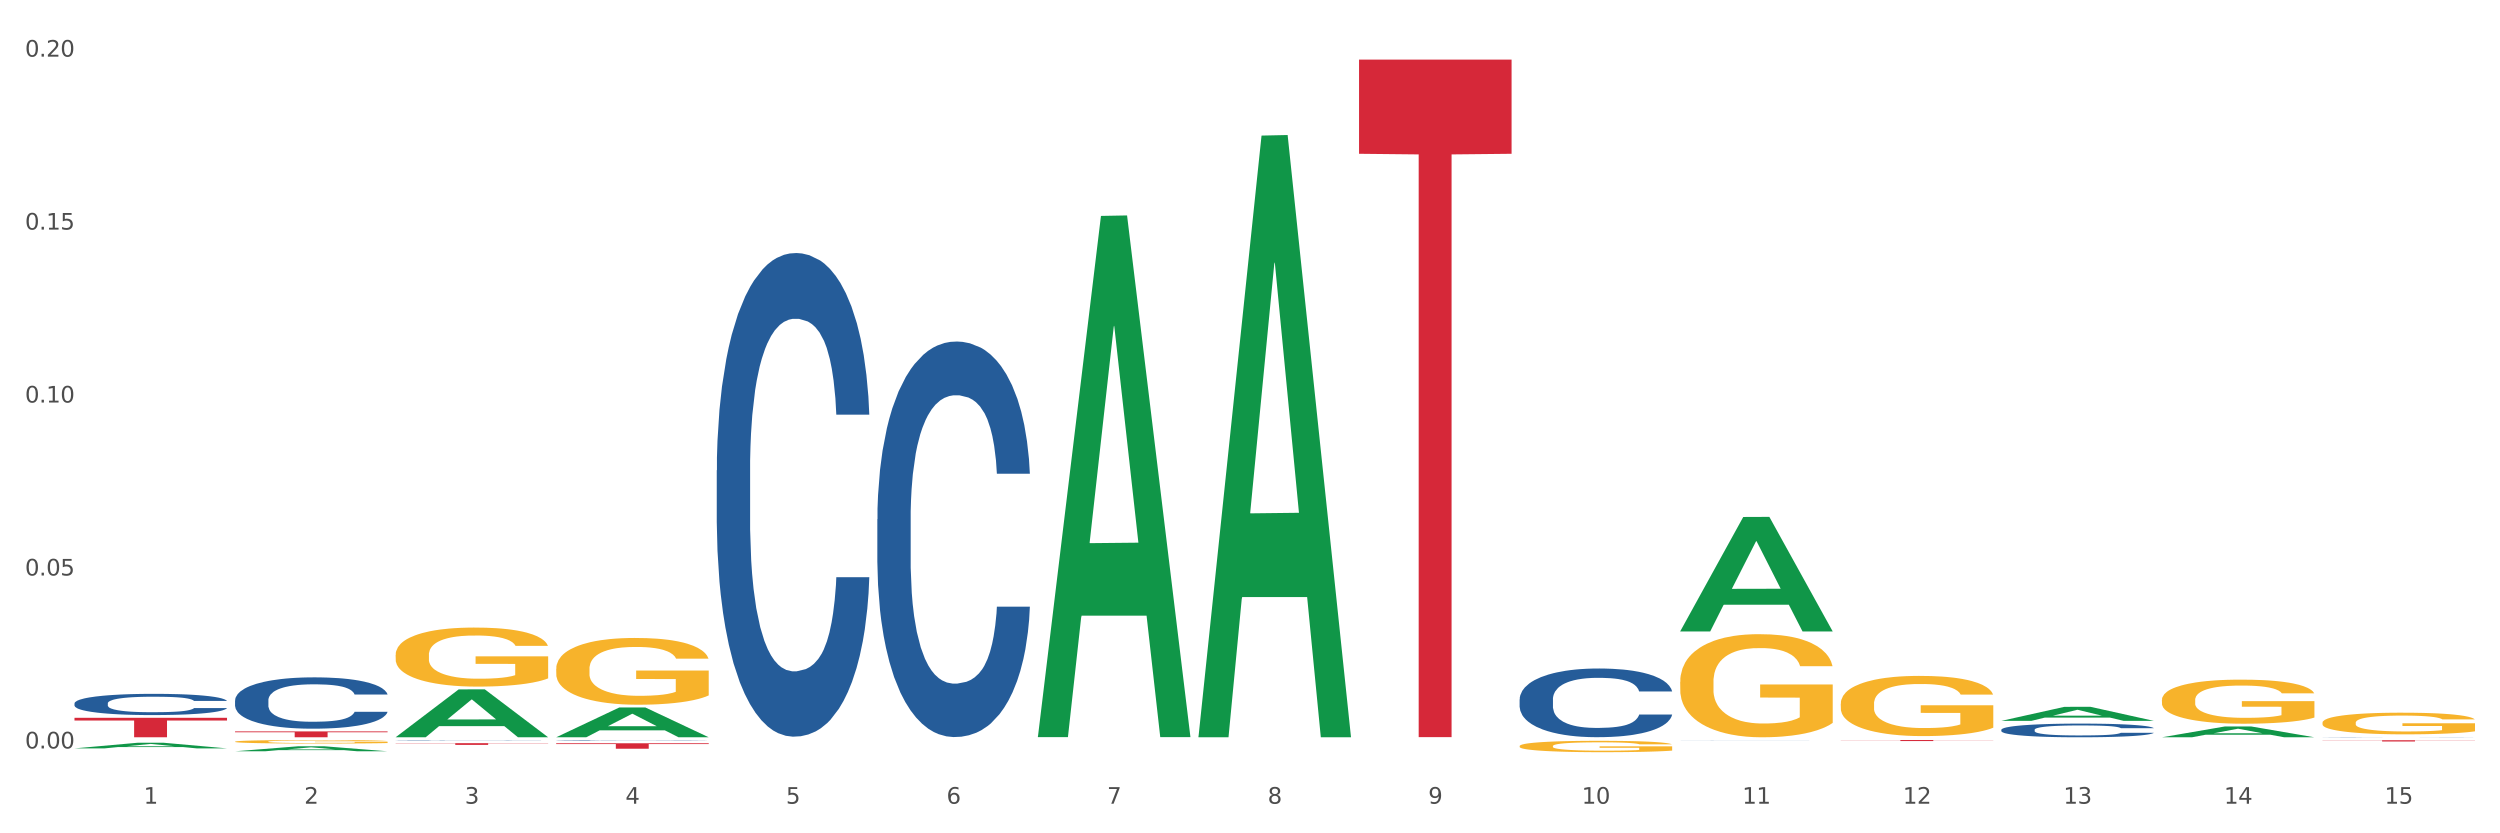 <?xml version="1.0" encoding="utf-8" standalone="no"?>
<!DOCTYPE svg PUBLIC "-//W3C//DTD SVG 1.1//EN"
  "http://www.w3.org/Graphics/SVG/1.1/DTD/svg11.dtd">
<svg xmlns:xlink="http://www.w3.org/1999/xlink" width="1080pt" height="360pt" viewBox="0 0 1080 360" xmlns="http://www.w3.org/2000/svg" version="1.1">
 <rect x="0" y="0" width="1080" height="360" fill="#333333" stroke="none"/>
 <defs>
  <style type="text/css">*{stroke-linejoin: round; stroke-linecap: butt}</style>
 </defs>
 <g id="figure_1">
  <g id="patch_1">
   <path d="M 0 360 
L 1080 360 
L 1080 0 
L 0 0 
z
" style="fill: #ffffff; stroke: #ffffff; stroke-linejoin: miter"/>
  </g>
  <g id="axes_1">
   <g id="matplotlib.axis_1">
    <g id="xtick_1">
     <g id="text_1">
      <!-- 1 -->
      <g style="fill: #4d4d4d" transform="translate(62.07 347.204) scale(0.096 -0.096)">
       <defs>
        <path id="DejaVuSans-31" d="M 794 531 
L 1825 531 
L 1825 4091 
L 703 3866 
L 703 4441 
L 1819 4666 
L 2450 4666 
L 2450 531 
L 3481 531 
L 3481 0 
L 794 0 
L 794 531 
z
" transform="scale(0.016)"/>
       </defs>
       <use xlink:href="#DejaVuSans-31"/>
      </g>
     </g>
    </g>
    <g id="xtick_2">
     <g id="text_2">
      <!-- 2 -->
      <g style="fill: #4d4d4d" transform="translate(131.436 347.204) scale(0.096 -0.096)">
       <defs>
        <path id="DejaVuSans-32" d="M 1228 531 
L 3431 531 
L 3431 0 
L 469 0 
L 469 531 
Q 828 903 1448 1529 
Q 2069 2156 2228 2338 
Q 2531 2678 2651 2914 
Q 2772 3150 2772 3378 
Q 2772 3750 2511 3984 
Q 2250 4219 1831 4219 
Q 1534 4219 1204 4116 
Q 875 4013 500 3803 
L 500 4441 
Q 881 4594 1212 4672 
Q 1544 4750 1819 4750 
Q 2544 4750 2975 4387 
Q 3406 4025 3406 3419 
Q 3406 3131 3298 2873 
Q 3191 2616 2906 2266 
Q 2828 2175 2409 1742 
Q 1991 1309 1228 531 
z
" transform="scale(0.016)"/>
       </defs>
       <use xlink:href="#DejaVuSans-32"/>
      </g>
     </g>
    </g>
    <g id="xtick_3">
     <g id="text_3">
      <!-- 3 -->
      <g style="fill: #4d4d4d" transform="translate(200.802 347.204) scale(0.096 -0.096)">
       <defs>
        <path id="DejaVuSans-33" d="M 2597 2516 
Q 3050 2419 3304 2112 
Q 3559 1806 3559 1356 
Q 3559 666 3084 287 
Q 2609 -91 1734 -91 
Q 1441 -91 1130 -33 
Q 819 25 488 141 
L 488 750 
Q 750 597 1062 519 
Q 1375 441 1716 441 
Q 2309 441 2620 675 
Q 2931 909 2931 1356 
Q 2931 1769 2642 2001 
Q 2353 2234 1838 2234 
L 1294 2234 
L 1294 2753 
L 1863 2753 
Q 2328 2753 2575 2939 
Q 2822 3125 2822 3475 
Q 2822 3834 2567 4026 
Q 2313 4219 1838 4219 
Q 1578 4219 1281 4162 
Q 984 4106 628 3988 
L 628 4550 
Q 988 4650 1302 4700 
Q 1616 4750 1894 4750 
Q 2613 4750 3031 4423 
Q 3450 4097 3450 3541 
Q 3450 3153 3228 2886 
Q 3006 2619 2597 2516 
z
" transform="scale(0.016)"/>
       </defs>
       <use xlink:href="#DejaVuSans-33"/>
      </g>
     </g>
    </g>
    <g id="xtick_4">
     <g id="text_4">
      <!-- 4 -->
      <g style="fill: #4d4d4d" transform="translate(270.169 347.204) scale(0.096 -0.096)">
       <defs>
        <path id="DejaVuSans-34" d="M 2419 4116 
L 825 1625 
L 2419 1625 
L 2419 4116 
z
M 2253 4666 
L 3047 4666 
L 3047 1625 
L 3713 1625 
L 3713 1100 
L 3047 1100 
L 3047 0 
L 2419 0 
L 2419 1100 
L 313 1100 
L 313 1709 
L 2253 4666 
z
" transform="scale(0.016)"/>
       </defs>
       <use xlink:href="#DejaVuSans-34"/>
      </g>
     </g>
    </g>
    <g id="xtick_5">
     <g id="text_5">
      <!-- 5 -->
      <g style="fill: #4d4d4d" transform="translate(339.535 347.204) scale(0.096 -0.096)">
       <defs>
        <path id="DejaVuSans-35" d="M 691 4666 
L 3169 4666 
L 3169 4134 
L 1269 4134 
L 1269 2991 
Q 1406 3038 1543 3061 
Q 1681 3084 1819 3084 
Q 2600 3084 3056 2656 
Q 3513 2228 3513 1497 
Q 3513 744 3044 326 
Q 2575 -91 1722 -91 
Q 1428 -91 1123 -41 
Q 819 9 494 109 
L 494 744 
Q 775 591 1075 516 
Q 1375 441 1709 441 
Q 2250 441 2565 725 
Q 2881 1009 2881 1497 
Q 2881 1984 2565 2268 
Q 2250 2553 1709 2553 
Q 1456 2553 1204 2497 
Q 953 2441 691 2322 
L 691 4666 
z
" transform="scale(0.016)"/>
       </defs>
       <use xlink:href="#DejaVuSans-35"/>
      </g>
     </g>
    </g>
    <g id="xtick_6">
     <g id="text_6">
      <!-- 6 -->
      <g style="fill: #4d4d4d" transform="translate(408.901 347.204) scale(0.096 -0.096)">
       <defs>
        <path id="DejaVuSans-36" d="M 2113 2584 
Q 1688 2584 1439 2293 
Q 1191 2003 1191 1497 
Q 1191 994 1439 701 
Q 1688 409 2113 409 
Q 2538 409 2786 701 
Q 3034 994 3034 1497 
Q 3034 2003 2786 2293 
Q 2538 2584 2113 2584 
z
M 3366 4563 
L 3366 3988 
Q 3128 4100 2886 4159 
Q 2644 4219 2406 4219 
Q 1781 4219 1451 3797 
Q 1122 3375 1075 2522 
Q 1259 2794 1537 2939 
Q 1816 3084 2150 3084 
Q 2853 3084 3261 2657 
Q 3669 2231 3669 1497 
Q 3669 778 3244 343 
Q 2819 -91 2113 -91 
Q 1303 -91 875 529 
Q 447 1150 447 2328 
Q 447 3434 972 4092 
Q 1497 4750 2381 4750 
Q 2619 4750 2861 4703 
Q 3103 4656 3366 4563 
z
" transform="scale(0.016)"/>
       </defs>
       <use xlink:href="#DejaVuSans-36"/>
      </g>
     </g>
    </g>
    <g id="xtick_7">
     <g id="text_7">
      <!-- 7 -->
      <g style="fill: #4d4d4d" transform="translate(478.267 347.204) scale(0.096 -0.096)">
       <defs>
        <path id="DejaVuSans-37" d="M 525 4666 
L 3525 4666 
L 3525 4397 
L 1831 0 
L 1172 0 
L 2766 4134 
L 525 4134 
L 525 4666 
z
" transform="scale(0.016)"/>
       </defs>
       <use xlink:href="#DejaVuSans-37"/>
      </g>
     </g>
    </g>
    <g id="xtick_8">
     <g id="text_8">
      <!-- 8 -->
      <g style="fill: #4d4d4d" transform="translate(547.634 347.204) scale(0.096 -0.096)">
       <defs>
        <path id="DejaVuSans-38" d="M 2034 2216 
Q 1584 2216 1326 1975 
Q 1069 1734 1069 1313 
Q 1069 891 1326 650 
Q 1584 409 2034 409 
Q 2484 409 2743 651 
Q 3003 894 3003 1313 
Q 3003 1734 2745 1975 
Q 2488 2216 2034 2216 
z
M 1403 2484 
Q 997 2584 770 2862 
Q 544 3141 544 3541 
Q 544 4100 942 4425 
Q 1341 4750 2034 4750 
Q 2731 4750 3128 4425 
Q 3525 4100 3525 3541 
Q 3525 3141 3298 2862 
Q 3072 2584 2669 2484 
Q 3125 2378 3379 2068 
Q 3634 1759 3634 1313 
Q 3634 634 3220 271 
Q 2806 -91 2034 -91 
Q 1263 -91 848 271 
Q 434 634 434 1313 
Q 434 1759 690 2068 
Q 947 2378 1403 2484 
z
M 1172 3481 
Q 1172 3119 1398 2916 
Q 1625 2713 2034 2713 
Q 2441 2713 2670 2916 
Q 2900 3119 2900 3481 
Q 2900 3844 2670 4047 
Q 2441 4250 2034 4250 
Q 1625 4250 1398 4047 
Q 1172 3844 1172 3481 
z
" transform="scale(0.016)"/>
       </defs>
       <use xlink:href="#DejaVuSans-38"/>
      </g>
     </g>
    </g>
    <g id="xtick_9">
     <g id="text_9">
      <!-- 9 -->
      <g style="fill: #4d4d4d" transform="translate(617 347.204) scale(0.096 -0.096)">
       <defs>
        <path id="DejaVuSans-39" d="M 703 97 
L 703 672 
Q 941 559 1184 500 
Q 1428 441 1663 441 
Q 2288 441 2617 861 
Q 2947 1281 2994 2138 
Q 2813 1869 2534 1725 
Q 2256 1581 1919 1581 
Q 1219 1581 811 2004 
Q 403 2428 403 3163 
Q 403 3881 828 4315 
Q 1253 4750 1959 4750 
Q 2769 4750 3195 4129 
Q 3622 3509 3622 2328 
Q 3622 1225 3098 567 
Q 2575 -91 1691 -91 
Q 1453 -91 1209 -44 
Q 966 3 703 97 
z
M 1959 2075 
Q 2384 2075 2632 2365 
Q 2881 2656 2881 3163 
Q 2881 3666 2632 3958 
Q 2384 4250 1959 4250 
Q 1534 4250 1286 3958 
Q 1038 3666 1038 3163 
Q 1038 2656 1286 2365 
Q 1534 2075 1959 2075 
z
" transform="scale(0.016)"/>
       </defs>
       <use xlink:href="#DejaVuSans-39"/>
      </g>
     </g>
    </g>
    <g id="xtick_10">
     <g id="text_10">
      <!-- 10 -->
      <g style="fill: #4d4d4d" transform="translate(683.312 347.204) scale(0.096 -0.096)">
       <defs>
        <path id="DejaVuSans-30" d="M 2034 4250 
Q 1547 4250 1301 3770 
Q 1056 3291 1056 2328 
Q 1056 1369 1301 889 
Q 1547 409 2034 409 
Q 2525 409 2770 889 
Q 3016 1369 3016 2328 
Q 3016 3291 2770 3770 
Q 2525 4250 2034 4250 
z
M 2034 4750 
Q 2819 4750 3233 4129 
Q 3647 3509 3647 2328 
Q 3647 1150 3233 529 
Q 2819 -91 2034 -91 
Q 1250 -91 836 529 
Q 422 1150 422 2328 
Q 422 3509 836 4129 
Q 1250 4750 2034 4750 
z
" transform="scale(0.016)"/>
       </defs>
       <use xlink:href="#DejaVuSans-31"/>
       <use xlink:href="#DejaVuSans-30" transform="translate(63.623 0)"/>
      </g>
     </g>
    </g>
    <g id="xtick_11">
     <g id="text_11">
      <!-- 11 -->
      <g style="fill: #4d4d4d" transform="translate(752.678 347.204) scale(0.096 -0.096)">
       <use xlink:href="#DejaVuSans-31"/>
       <use xlink:href="#DejaVuSans-31" transform="translate(63.623 0)"/>
      </g>
     </g>
    </g>
    <g id="xtick_12">
     <g id="text_12">
      <!-- 12 -->
      <g style="fill: #4d4d4d" transform="translate(822.044 347.204) scale(0.096 -0.096)">
       <use xlink:href="#DejaVuSans-31"/>
       <use xlink:href="#DejaVuSans-32" transform="translate(63.623 0)"/>
      </g>
     </g>
    </g>
    <g id="xtick_13">
     <g id="text_13">
      <!-- 13 -->
      <g style="fill: #4d4d4d" transform="translate(891.411 347.204) scale(0.096 -0.096)">
       <use xlink:href="#DejaVuSans-31"/>
       <use xlink:href="#DejaVuSans-33" transform="translate(63.623 0)"/>
      </g>
     </g>
    </g>
    <g id="xtick_14">
     <g id="text_14">
      <!-- 14 -->
      <g style="fill: #4d4d4d" transform="translate(960.777 347.204) scale(0.096 -0.096)">
       <use xlink:href="#DejaVuSans-31"/>
       <use xlink:href="#DejaVuSans-34" transform="translate(63.623 0)"/>
      </g>
     </g>
    </g>
    <g id="xtick_15">
     <g id="text_15">
      <!-- 15 -->
      <g style="fill: #4d4d4d" transform="translate(1030.143 347.204) scale(0.096 -0.096)">
       <use xlink:href="#DejaVuSans-31"/>
       <use xlink:href="#DejaVuSans-35" transform="translate(63.623 0)"/>
      </g>
     </g>
    </g>
    <g id="xtick_16"/>
    <g id="xtick_17"/>
    <g id="xtick_18"/>
    <g id="xtick_19"/>
    <g id="xtick_20"/>
    <g id="xtick_21"/>
    <g id="xtick_22"/>
    <g id="xtick_23"/>
    <g id="xtick_24"/>
    <g id="xtick_25"/>
    <g id="xtick_26"/>
    <g id="xtick_27"/>
    <g id="xtick_28"/>
    <g id="xtick_29"/>
   </g>
   <g id="matplotlib.axis_2">
    <g id="ytick_1">
     <g id="text_16">
      <!-- 0.00 -->
      <g style="fill: #4d4d4d" transform="translate(10.8 323.334) scale(0.096 -0.096)">
       <defs>
        <path id="DejaVuSans-2e" d="M 684 794 
L 1344 794 
L 1344 0 
L 684 0 
L 684 794 
z
" transform="scale(0.016)"/>
       </defs>
       <use xlink:href="#DejaVuSans-30"/>
       <use xlink:href="#DejaVuSans-2e" transform="translate(63.623 0)"/>
       <use xlink:href="#DejaVuSans-30" transform="translate(95.41 0)"/>
       <use xlink:href="#DejaVuSans-30" transform="translate(159.033 0)"/>
      </g>
     </g>
    </g>
    <g id="ytick_2">
     <g id="text_17">
      <!-- 0.05 -->
      <g style="fill: #4d4d4d" transform="translate(10.8 248.618) scale(0.096 -0.096)">
       <use xlink:href="#DejaVuSans-30"/>
       <use xlink:href="#DejaVuSans-2e" transform="translate(63.623 0)"/>
       <use xlink:href="#DejaVuSans-30" transform="translate(95.41 0)"/>
       <use xlink:href="#DejaVuSans-35" transform="translate(159.033 0)"/>
      </g>
     </g>
    </g>
    <g id="ytick_3">
     <g id="text_18">
      <!-- 0.10 -->
      <g style="fill: #4d4d4d" transform="translate(10.8 173.902) scale(0.096 -0.096)">
       <use xlink:href="#DejaVuSans-30"/>
       <use xlink:href="#DejaVuSans-2e" transform="translate(63.623 0)"/>
       <use xlink:href="#DejaVuSans-31" transform="translate(95.41 0)"/>
       <use xlink:href="#DejaVuSans-30" transform="translate(159.033 0)"/>
      </g>
     </g>
    </g>
    <g id="ytick_4">
     <g id="text_19">
      <!-- 0.15 -->
      <g style="fill: #4d4d4d" transform="translate(10.8 99.186) scale(0.096 -0.096)">
       <use xlink:href="#DejaVuSans-30"/>
       <use xlink:href="#DejaVuSans-2e" transform="translate(63.623 0)"/>
       <use xlink:href="#DejaVuSans-31" transform="translate(95.41 0)"/>
       <use xlink:href="#DejaVuSans-35" transform="translate(159.033 0)"/>
      </g>
     </g>
    </g>
    <g id="ytick_5">
     <g id="text_20">
      <!-- 0.20 -->
      <g style="fill: #4d4d4d" transform="translate(10.8 24.47) scale(0.096 -0.096)">
       <use xlink:href="#DejaVuSans-30"/>
       <use xlink:href="#DejaVuSans-2e" transform="translate(63.623 0)"/>
       <use xlink:href="#DejaVuSans-32" transform="translate(95.41 0)"/>
       <use xlink:href="#DejaVuSans-30" transform="translate(159.033 0)"/>
      </g>
     </g>
    </g>
    <g id="ytick_6"/>
    <g id="ytick_7"/>
    <g id="ytick_8"/>
    <g id="ytick_9"/>
   </g>
   <g id="PolyCollection_1">
    <path d="M 32.175 323.299 
L 32.243 323.297 
L 59.417 320.871 
L 70.695 320.868 
L 98.073 323.304 
L 85.029 323.304 
L 79.119 322.737 
L 51.061 322.737 
L 50.857 322.746 
L 45.151 323.304 
L 32.175 323.304 
L 32.175 323.299 
L 54.594 322.398 
L 75.586 322.396 
L 65.192 321.388 
L 65.056 321.383 
L 64.92 321.39 
L 54.526 322.396 
L 54.594 322.398 
L 32.175 323.299 
z
" clip-path="url(#paac8299f50)" style="fill: #109648"/>
    <path d="M 101.541 324.552 
L 101.609 324.55 
L 128.784 322.388 
L 140.061 322.386 
L 167.439 324.556 
L 154.395 324.556 
L 148.485 324.051 
L 120.427 324.051 
L 120.224 324.059 
L 114.517 324.556 
L 101.541 324.556 
L 101.541 324.552 
L 123.96 323.749 
L 144.952 323.747 
L 134.558 322.849 
L 134.422 322.845 
L 134.286 322.851 
L 123.892 323.747 
L 123.96 323.749 
L 101.541 324.552 
z
" clip-path="url(#paac8299f50)" style="fill: #109648"/>
    <path d="M 1003.302 312.205 
L 1003.38 312.196 
L 1003.38 311.888 
L 1003.535 311.624 
L 1004.314 310.983 
L 1005.481 310.453 
L 1006.336 310.171 
L 1007.192 309.94 
L 1008.204 309.71 
L 1009.448 309.47 
L 1011.705 309.12 
L 1013.105 308.941 
L 1014.817 308.753 
L 1017.929 308.479 
L 1020.185 308.325 
L 1022.519 308.197 
L 1026.331 308.044 
L 1028.821 307.975 
L 1031.466 307.924 
L 1034.656 307.89 
L 1037.068 307.881 
L 1042.358 307.907 
L 1046.871 307.984 
L 1049.049 308.044 
L 1051.85 308.146 
L 1053.328 308.214 
L 1055.74 308.351 
L 1058.23 308.531 
L 1059.942 308.684 
L 1062.509 308.975 
L 1064.454 309.265 
L 1066.244 309.624 
L 1067.177 309.872 
L 1067.877 310.103 
L 1068.5 310.368 
L 1069.122 310.786 
L 1055.118 310.786 
L 1054.573 310.487 
L 1053.717 310.205 
L 1052.473 309.932 
L 1051.383 309.761 
L 1049.516 309.547 
L 1047.805 309.411 
L 1046.015 309.308 
L 1043.837 309.223 
L 1042.125 309.18 
L 1039.713 309.146 
L 1034.967 309.154 
L 1031.777 309.223 
L 1029.599 309.308 
L 1028.199 309.385 
L 1026.954 309.47 
L 1025.553 309.59 
L 1023.919 309.769 
L 1022.752 309.932 
L 1021.585 310.137 
L 1020.652 310.342 
L 1019.796 310.581 
L 1019.096 310.837 
L 1018.551 311.102 
L 1018.084 311.427 
L 1017.695 311.965 
L 1017.695 313.136 
L 1017.851 313.401 
L 1018.24 313.751 
L 1018.707 314.016 
L 1019.485 314.332 
L 1020.185 314.546 
L 1021.508 314.853 
L 1022.986 315.11 
L 1024.153 315.272 
L 1025.32 315.409 
L 1027.343 315.597 
L 1029.599 315.75 
L 1031.544 315.844 
L 1034.189 315.93 
L 1035.979 315.964 
L 1037.535 315.981 
L 1041.347 315.981 
L 1044.07 315.955 
L 1047.104 315.896 
L 1049.438 315.819 
L 1051.383 315.725 
L 1053.562 315.571 
L 1054.962 315.426 
L 1054.962 313.64 
L 1037.846 313.631 
L 1037.846 312.444 
L 1069.2 312.444 
L 1069.2 315.93 
L 1067.877 316.109 
L 1066.399 316.272 
L 1064.843 316.417 
L 1062.509 316.596 
L 1059.708 316.767 
L 1057.219 316.887 
L 1054.573 316.989 
L 1051.461 317.083 
L 1047.416 317.169 
L 1044.926 317.203 
L 1041.814 317.228 
L 1038.157 317.237 
L 1034.967 317.22 
L 1031.855 317.177 
L 1028.588 317.1 
L 1025.398 316.989 
L 1022.986 316.878 
L 1020.574 316.741 
L 1018.007 316.562 
L 1015.984 316.391 
L 1014.428 316.237 
L 1012.716 316.041 
L 1010.849 315.785 
L 1009.448 315.554 
L 1008.204 315.315 
L 1006.881 315.007 
L 1005.947 314.742 
L 1005.014 314.409 
L 1004.469 314.161 
L 1003.847 313.777 
L 1003.38 313.238 
L 1003.302 312.205 
z
" clip-path="url(#paac8299f50)" style="fill: #f7b32b"/>
    <path d="M 795.203 304.005 
L 795.281 303.981 
L 795.281 303.126 
L 795.437 302.389 
L 796.215 300.608 
L 797.382 299.135 
L 798.238 298.352 
L 799.094 297.71 
L 800.105 297.069 
L 801.35 296.404 
L 803.606 295.43 
L 805.006 294.931 
L 806.718 294.409 
L 809.83 293.649 
L 812.086 293.221 
L 814.42 292.865 
L 818.233 292.437 
L 820.722 292.247 
L 823.368 292.105 
L 826.557 292.01 
L 828.969 291.986 
L 834.26 292.057 
L 838.772 292.271 
L 840.951 292.437 
L 843.752 292.722 
L 845.23 292.912 
L 847.642 293.292 
L 850.131 293.791 
L 851.843 294.219 
L 854.41 295.026 
L 856.355 295.834 
L 858.145 296.831 
L 859.078 297.52 
L 859.779 298.162 
L 860.401 298.898 
L 861.024 300.062 
L 847.019 300.062 
L 846.475 299.23 
L 845.619 298.447 
L 844.374 297.687 
L 843.285 297.211 
L 841.418 296.618 
L 839.706 296.238 
L 837.916 295.953 
L 835.738 295.715 
L 834.026 295.596 
L 831.615 295.501 
L 826.869 295.525 
L 823.679 295.715 
L 821.5 295.953 
L 820.1 296.166 
L 818.855 296.404 
L 817.455 296.736 
L 815.821 297.235 
L 814.654 297.687 
L 813.487 298.257 
L 812.553 298.827 
L 811.697 299.492 
L 810.997 300.204 
L 810.453 300.941 
L 809.986 301.843 
L 809.597 303.339 
L 809.597 306.593 
L 809.752 307.33 
L 810.141 308.304 
L 810.608 309.04 
L 811.386 309.919 
L 812.086 310.513 
L 813.409 311.368 
L 814.887 312.08 
L 816.054 312.531 
L 817.221 312.912 
L 819.244 313.434 
L 821.5 313.862 
L 823.445 314.123 
L 826.091 314.36 
L 827.88 314.455 
L 829.436 314.503 
L 833.248 314.503 
L 835.971 314.432 
L 839.006 314.265 
L 841.34 314.052 
L 843.285 313.79 
L 845.463 313.363 
L 846.864 312.959 
L 846.864 307.995 
L 829.747 307.971 
L 829.747 304.67 
L 861.101 304.67 
L 861.101 314.36 
L 859.779 314.859 
L 858.3 315.31 
L 856.744 315.714 
L 854.41 316.213 
L 851.61 316.688 
L 849.12 317.021 
L 846.475 317.306 
L 843.363 317.567 
L 839.317 317.804 
L 836.827 317.899 
L 833.715 317.971 
L 830.059 317.994 
L 826.869 317.947 
L 823.757 317.828 
L 820.489 317.614 
L 817.299 317.306 
L 814.887 316.997 
L 812.475 316.617 
L 809.908 316.118 
L 807.885 315.643 
L 806.329 315.215 
L 804.617 314.669 
L 802.75 313.957 
L 801.35 313.315 
L 800.105 312.65 
L 798.782 311.795 
L 797.849 311.059 
L 796.915 310.133 
L 796.37 309.444 
L 795.748 308.375 
L 795.281 306.879 
L 795.203 304.005 
z
" clip-path="url(#paac8299f50)" style="fill: #f7b32b"/>
    <path d="M 933.936 302.402 
L 934.014 302.385 
L 934.014 301.759 
L 934.169 301.219 
L 934.947 299.915 
L 936.114 298.836 
L 936.97 298.262 
L 937.826 297.793 
L 938.837 297.323 
L 940.082 296.836 
L 942.338 296.123 
L 943.739 295.758 
L 945.45 295.375 
L 948.563 294.818 
L 950.819 294.505 
L 953.153 294.244 
L 956.965 293.931 
L 959.455 293.792 
L 962.1 293.688 
L 965.29 293.618 
L 967.702 293.601 
L 972.992 293.653 
L 977.505 293.81 
L 979.683 293.931 
L 982.484 294.14 
L 983.962 294.279 
L 986.374 294.557 
L 988.864 294.923 
L 990.575 295.236 
L 993.143 295.827 
L 995.088 296.419 
L 996.877 297.149 
L 997.811 297.654 
L 998.511 298.123 
L 999.134 298.662 
L 999.756 299.515 
L 985.752 299.515 
L 985.207 298.906 
L 984.351 298.332 
L 983.106 297.775 
L 982.017 297.427 
L 980.15 296.993 
L 978.438 296.714 
L 976.649 296.506 
L 974.47 296.332 
L 972.759 296.245 
L 970.347 296.175 
L 965.601 296.193 
L 962.411 296.332 
L 960.233 296.506 
L 958.832 296.662 
L 957.588 296.836 
L 956.187 297.08 
L 954.553 297.445 
L 953.386 297.775 
L 952.219 298.193 
L 951.286 298.61 
L 950.43 299.097 
L 949.73 299.619 
L 949.185 300.158 
L 948.718 300.819 
L 948.329 301.915 
L 948.329 304.298 
L 948.485 304.837 
L 948.874 305.551 
L 949.341 306.09 
L 950.119 306.733 
L 950.819 307.168 
L 952.141 307.794 
L 953.62 308.316 
L 954.787 308.647 
L 955.954 308.925 
L 957.977 309.308 
L 960.233 309.621 
L 962.178 309.812 
L 964.823 309.986 
L 966.613 310.056 
L 968.169 310.09 
L 971.981 310.09 
L 974.704 310.038 
L 977.738 309.916 
L 980.072 309.76 
L 982.017 309.569 
L 984.196 309.255 
L 985.596 308.96 
L 985.596 305.324 
L 968.48 305.307 
L 968.48 302.889 
L 999.834 302.889 
L 999.834 309.986 
L 998.511 310.351 
L 997.033 310.682 
L 995.477 310.978 
L 993.143 311.343 
L 990.342 311.691 
L 987.852 311.934 
L 985.207 312.143 
L 982.095 312.334 
L 978.049 312.508 
L 975.56 312.578 
L 972.448 312.63 
L 968.791 312.647 
L 965.601 312.613 
L 962.489 312.526 
L 959.221 312.369 
L 956.032 312.143 
L 953.62 311.917 
L 951.208 311.638 
L 948.64 311.273 
L 946.618 310.925 
L 945.061 310.612 
L 943.35 310.212 
L 941.483 309.69 
L 940.082 309.221 
L 938.837 308.734 
L 937.515 308.107 
L 936.581 307.568 
L 935.648 306.89 
L 935.103 306.385 
L 934.48 305.603 
L 934.014 304.507 
L 933.936 302.402 
z
" clip-path="url(#paac8299f50)" style="fill: #f7b32b"/>
    <path d="M 170.907 282.895 
L 170.985 282.872 
L 170.985 282.033 
L 171.141 281.311 
L 171.919 279.564 
L 173.086 278.119 
L 173.942 277.35 
L 174.798 276.721 
L 175.809 276.092 
L 177.054 275.44 
L 179.31 274.485 
L 180.71 273.995 
L 182.422 273.483 
L 185.534 272.737 
L 187.79 272.318 
L 190.124 271.968 
L 193.937 271.549 
L 196.426 271.363 
L 199.072 271.223 
L 202.261 271.13 
L 204.673 271.106 
L 209.964 271.176 
L 214.476 271.386 
L 216.655 271.549 
L 219.456 271.829 
L 220.934 272.015 
L 223.346 272.388 
L 225.835 272.877 
L 227.547 273.296 
L 230.114 274.089 
L 232.059 274.881 
L 233.849 275.859 
L 234.783 276.535 
L 235.483 277.164 
L 236.105 277.886 
L 236.728 279.028 
L 222.723 279.028 
L 222.179 278.212 
L 221.323 277.443 
L 220.078 276.698 
L 218.989 276.232 
L 217.122 275.649 
L 215.41 275.277 
L 213.62 274.997 
L 211.442 274.764 
L 209.73 274.648 
L 207.319 274.554 
L 202.573 274.578 
L 199.383 274.764 
L 197.204 274.997 
L 195.804 275.207 
L 194.559 275.44 
L 193.159 275.766 
L 191.525 276.255 
L 190.358 276.698 
L 189.191 277.257 
L 188.257 277.816 
L 187.401 278.469 
L 186.701 279.167 
L 186.157 279.89 
L 185.69 280.775 
L 185.301 282.243 
L 185.301 285.435 
L 185.456 286.157 
L 185.845 287.112 
L 186.312 287.834 
L 187.09 288.696 
L 187.79 289.279 
L 189.113 290.117 
L 190.591 290.816 
L 191.758 291.259 
L 192.925 291.632 
L 194.948 292.144 
L 197.204 292.564 
L 199.149 292.82 
L 201.795 293.053 
L 203.584 293.146 
L 205.14 293.193 
L 208.952 293.193 
L 211.675 293.123 
L 214.71 292.96 
L 217.044 292.75 
L 218.989 292.494 
L 221.167 292.075 
L 222.568 291.678 
L 222.568 286.809 
L 205.451 286.786 
L 205.451 283.547 
L 236.805 283.547 
L 236.805 293.053 
L 235.483 293.542 
L 234.004 293.985 
L 232.448 294.381 
L 230.114 294.87 
L 227.314 295.336 
L 224.824 295.662 
L 222.179 295.942 
L 219.067 296.198 
L 215.021 296.431 
L 212.531 296.524 
L 209.419 296.594 
L 205.763 296.618 
L 202.573 296.571 
L 199.461 296.455 
L 196.193 296.245 
L 193.003 295.942 
L 190.591 295.639 
L 188.179 295.266 
L 185.612 294.777 
L 183.589 294.311 
L 182.033 293.892 
L 180.321 293.356 
L 178.454 292.657 
L 177.054 292.028 
L 175.809 291.376 
L 174.486 290.537 
L 173.553 289.815 
L 172.619 288.906 
L 172.074 288.23 
L 171.452 287.182 
L 170.985 285.714 
L 170.907 282.895 
z
" clip-path="url(#paac8299f50)" style="fill: #f7b32b"/>
    <path d="M 101.541 320.391 
L 101.619 320.389 
L 101.619 320.339 
L 101.775 320.296 
L 102.553 320.192 
L 103.72 320.105 
L 104.575 320.059 
L 105.431 320.022 
L 106.443 319.984 
L 107.688 319.945 
L 109.944 319.888 
L 111.344 319.859 
L 113.056 319.828 
L 116.168 319.784 
L 118.424 319.759 
L 120.758 319.738 
L 124.57 319.713 
L 127.06 319.702 
L 129.705 319.693 
L 132.895 319.688 
L 135.307 319.686 
L 140.598 319.691 
L 145.11 319.703 
L 147.289 319.713 
L 150.089 319.73 
L 151.568 319.741 
L 153.979 319.763 
L 156.469 319.792 
L 158.181 319.817 
L 160.748 319.865 
L 162.693 319.912 
L 164.483 319.97 
L 165.416 320.011 
L 166.117 320.048 
L 166.739 320.091 
L 167.361 320.16 
L 153.357 320.16 
L 152.812 320.111 
L 151.957 320.065 
L 150.712 320.02 
L 149.623 319.993 
L 147.755 319.958 
L 146.044 319.936 
L 144.254 319.919 
L 142.076 319.905 
L 140.364 319.898 
L 137.952 319.892 
L 133.206 319.894 
L 130.017 319.905 
L 127.838 319.919 
L 126.438 319.931 
L 125.193 319.945 
L 123.792 319.965 
L 122.159 319.994 
L 120.992 320.02 
L 119.825 320.054 
L 118.891 320.087 
L 118.035 320.126 
L 117.335 320.168 
L 116.79 320.211 
L 116.324 320.264 
L 115.935 320.352 
L 115.935 320.542 
L 116.09 320.585 
L 116.479 320.643 
L 116.946 320.686 
L 117.724 320.737 
L 118.424 320.772 
L 119.747 320.822 
L 121.225 320.864 
L 122.392 320.89 
L 123.559 320.913 
L 125.582 320.943 
L 127.838 320.968 
L 129.783 320.984 
L 132.428 320.997 
L 134.218 321.003 
L 135.774 321.006 
L 139.586 321.006 
L 142.309 321.002 
L 145.343 320.992 
L 147.678 320.979 
L 149.623 320.964 
L 151.801 320.939 
L 153.201 320.915 
L 153.201 320.624 
L 136.085 320.623 
L 136.085 320.43 
L 167.439 320.43 
L 167.439 320.997 
L 166.117 321.027 
L 164.638 321.053 
L 163.082 321.077 
L 160.748 321.106 
L 157.947 321.134 
L 155.458 321.153 
L 152.812 321.17 
L 149.7 321.185 
L 145.655 321.199 
L 143.165 321.205 
L 140.053 321.209 
L 136.396 321.21 
L 133.206 321.208 
L 130.094 321.201 
L 126.827 321.188 
L 123.637 321.17 
L 121.225 321.152 
L 118.813 321.13 
L 116.246 321.1 
L 114.223 321.073 
L 112.667 321.048 
L 110.955 321.016 
L 109.088 320.974 
L 107.688 320.936 
L 106.443 320.897 
L 105.12 320.847 
L 104.186 320.804 
L 103.253 320.75 
L 102.708 320.709 
L 102.086 320.647 
L 101.619 320.559 
L 101.541 320.391 
z
" clip-path="url(#paac8299f50)" style="fill: #f7b32b"/>
    <path d="M 32.175 319.689 
L 32.253 319.689 
L 32.253 319.689 
L 32.408 319.689 
L 33.186 319.689 
L 34.353 319.688 
L 35.209 319.688 
L 36.065 319.688 
L 37.076 319.688 
L 38.321 319.687 
L 40.578 319.687 
L 41.978 319.687 
L 43.69 319.687 
L 46.802 319.687 
L 49.058 319.687 
L 51.392 319.687 
L 55.204 319.687 
L 57.694 319.686 
L 60.339 319.686 
L 63.529 319.686 
L 65.941 319.686 
L 71.231 319.686 
L 75.744 319.686 
L 77.922 319.687 
L 80.723 319.687 
L 82.201 319.687 
L 84.613 319.687 
L 87.103 319.687 
L 88.815 319.687 
L 91.382 319.687 
L 93.327 319.687 
L 95.116 319.688 
L 96.05 319.688 
L 96.75 319.688 
L 97.373 319.688 
L 97.995 319.688 
L 83.991 319.688 
L 83.446 319.688 
L 82.59 319.688 
L 81.346 319.688 
L 80.256 319.688 
L 78.389 319.688 
L 76.677 319.687 
L 74.888 319.687 
L 72.71 319.687 
L 70.998 319.687 
L 68.586 319.687 
L 63.84 319.687 
L 60.65 319.687 
L 58.472 319.687 
L 57.071 319.687 
L 55.827 319.687 
L 54.426 319.688 
L 52.792 319.688 
L 51.625 319.688 
L 50.458 319.688 
L 49.525 319.688 
L 48.669 319.688 
L 47.969 319.688 
L 47.424 319.689 
L 46.957 319.689 
L 46.568 319.689 
L 46.568 319.69 
L 46.724 319.69 
L 47.113 319.69 
L 47.58 319.691 
L 48.358 319.691 
L 49.058 319.691 
L 50.381 319.691 
L 51.859 319.691 
L 53.026 319.691 
L 54.193 319.691 
L 56.216 319.692 
L 58.472 319.692 
L 60.417 319.692 
L 63.062 319.692 
L 64.852 319.692 
L 66.408 319.692 
L 70.22 319.692 
L 72.943 319.692 
L 75.977 319.692 
L 78.311 319.692 
L 80.256 319.692 
L 82.435 319.692 
L 83.835 319.691 
L 83.835 319.69 
L 66.719 319.69 
L 66.719 319.689 
L 98.073 319.689 
L 98.073 319.692 
L 96.75 319.692 
L 95.272 319.692 
L 93.716 319.692 
L 91.382 319.692 
L 88.581 319.692 
L 86.091 319.692 
L 83.446 319.693 
L 80.334 319.693 
L 76.288 319.693 
L 73.799 319.693 
L 70.687 319.693 
L 67.03 319.693 
L 63.84 319.693 
L 60.728 319.693 
L 57.461 319.693 
L 54.271 319.693 
L 51.859 319.692 
L 49.447 319.692 
L 46.879 319.692 
L 44.857 319.692 
L 43.301 319.692 
L 41.589 319.692 
L 39.722 319.692 
L 38.321 319.692 
L 37.076 319.691 
L 35.754 319.691 
L 34.82 319.691 
L 33.887 319.691 
L 33.342 319.691 
L 32.72 319.69 
L 32.253 319.69 
L 32.175 319.689 
z
" clip-path="url(#paac8299f50)" style="fill: #f7b32b"/>
    <path d="M 448.372 318.025 
L 448.44 317.813 
L 475.615 93.275 
L 486.892 93.064 
L 514.27 318.448 
L 501.227 318.448 
L 495.316 265.964 
L 467.259 265.964 
L 467.055 266.811 
L 461.348 318.448 
L 448.372 318.448 
L 448.372 318.025 
L 470.791 234.643 
L 491.783 234.431 
L 481.389 141.103 
L 481.253 140.68 
L 481.117 141.315 
L 470.723 234.431 
L 470.791 234.643 
L 448.372 318.025 
z
" clip-path="url(#paac8299f50)" style="fill: #109648"/>
    <path d="M 517.739 318.022 
L 517.806 317.778 
L 544.981 58.571 
L 556.258 58.327 
L 583.636 318.511 
L 570.593 318.511 
L 564.682 257.923 
L 536.625 257.923 
L 536.421 258.9 
L 530.714 318.511 
L 517.739 318.511 
L 517.739 318.022 
L 540.157 221.766 
L 561.15 221.522 
L 550.755 113.784 
L 550.62 113.295 
L 550.484 114.028 
L 540.089 221.522 
L 540.157 221.766 
L 517.739 318.022 
z
" clip-path="url(#paac8299f50)" style="fill: #109648"/>
    <path d="M 725.837 272.691 
L 725.905 272.645 
L 753.08 223.334 
L 764.357 223.287 
L 791.735 272.784 
L 778.691 272.784 
L 772.781 261.258 
L 744.723 261.258 
L 744.52 261.444 
L 738.813 272.784 
L 725.837 272.784 
L 725.837 272.691 
L 748.256 254.38 
L 769.248 254.333 
L 758.854 233.837 
L 758.718 233.744 
L 758.582 233.884 
L 748.188 254.333 
L 748.256 254.38 
L 725.837 272.691 
z
" clip-path="url(#paac8299f50)" style="fill: #109648"/>
    <path d="M 864.57 311.406 
L 864.638 311.4 
L 891.812 305.353 
L 903.089 305.348 
L 930.468 311.417 
L 917.424 311.417 
L 911.513 310.004 
L 883.456 310.004 
L 883.252 310.027 
L 877.545 311.417 
L 864.57 311.417 
L 864.57 311.406 
L 886.989 309.16 
L 907.981 309.155 
L 897.587 306.641 
L 897.451 306.63 
L 897.315 306.647 
L 886.921 309.155 
L 886.989 309.16 
L 864.57 311.406 
z
" clip-path="url(#paac8299f50)" style="fill: #109648"/>
    <path d="M 240.274 318.487 
L 240.342 318.474 
L 267.516 305.636 
L 278.793 305.624 
L 306.172 318.511 
L 293.128 318.511 
L 287.217 315.51 
L 259.16 315.51 
L 258.956 315.558 
L 253.249 318.511 
L 240.274 318.511 
L 240.274 318.487 
L 262.693 313.719 
L 283.685 313.707 
L 273.291 308.371 
L 273.155 308.346 
L 273.019 308.383 
L 262.625 313.707 
L 262.693 313.719 
L 240.274 318.487 
z
" clip-path="url(#paac8299f50)" style="fill: #109648"/>
    <path d="M 170.907 318.472 
L 170.975 318.452 
L 198.15 297.813 
L 209.427 297.793 
L 236.805 318.511 
L 223.762 318.511 
L 217.851 313.686 
L 189.794 313.686 
L 189.59 313.764 
L 183.883 318.511 
L 170.907 318.511 
L 170.907 318.472 
L 193.326 310.807 
L 214.319 310.788 
L 203.924 302.209 
L 203.788 302.17 
L 203.653 302.229 
L 193.258 310.788 
L 193.326 310.807 
L 170.907 318.472 
z
" clip-path="url(#paac8299f50)" style="fill: #109648"/>
    <path d="M 725.837 294.547 
L 725.915 294.506 
L 725.915 293.041 
L 726.071 291.78 
L 726.849 288.729 
L 728.016 286.206 
L 728.871 284.863 
L 729.727 283.765 
L 730.739 282.666 
L 731.984 281.527 
L 734.24 279.859 
L 735.64 279.005 
L 737.352 278.11 
L 740.464 276.808 
L 742.72 276.075 
L 745.054 275.465 
L 748.866 274.733 
L 751.356 274.407 
L 754.001 274.163 
L 757.191 274 
L 759.603 273.96 
L 764.894 274.082 
L 769.406 274.448 
L 771.585 274.733 
L 774.385 275.221 
L 775.864 275.546 
L 778.275 276.197 
L 780.765 277.052 
L 782.477 277.784 
L 785.044 279.167 
L 786.989 280.551 
L 788.779 282.26 
L 789.712 283.439 
L 790.412 284.538 
L 791.035 285.799 
L 791.657 287.793 
L 777.653 287.793 
L 777.108 286.369 
L 776.253 285.026 
L 775.008 283.724 
L 773.919 282.911 
L 772.051 281.893 
L 770.34 281.242 
L 768.55 280.754 
L 766.372 280.347 
L 764.66 280.144 
L 762.248 279.981 
L 757.502 280.022 
L 754.313 280.347 
L 752.134 280.754 
L 750.734 281.12 
L 749.489 281.527 
L 748.088 282.097 
L 746.455 282.951 
L 745.288 283.724 
L 744.121 284.701 
L 743.187 285.677 
L 742.331 286.816 
L 741.631 288.037 
L 741.086 289.298 
L 740.62 290.844 
L 740.23 293.408 
L 740.23 298.981 
L 740.386 300.243 
L 740.775 301.911 
L 741.242 303.172 
L 742.02 304.678 
L 742.72 305.695 
L 744.043 307.159 
L 745.521 308.38 
L 746.688 309.153 
L 747.855 309.804 
L 749.878 310.699 
L 752.134 311.431 
L 754.079 311.879 
L 756.724 312.286 
L 758.514 312.449 
L 760.07 312.53 
L 763.882 312.53 
L 766.605 312.408 
L 769.639 312.123 
L 771.974 311.757 
L 773.919 311.309 
L 776.097 310.577 
L 777.497 309.885 
L 777.497 301.382 
L 760.381 301.341 
L 760.381 295.686 
L 791.735 295.686 
L 791.735 312.286 
L 790.412 313.14 
L 788.934 313.913 
L 787.378 314.605 
L 785.044 315.459 
L 782.243 316.273 
L 779.754 316.843 
L 777.108 317.331 
L 773.996 317.778 
L 769.951 318.185 
L 767.461 318.348 
L 764.349 318.47 
L 760.692 318.511 
L 757.502 318.429 
L 754.39 318.226 
L 751.123 317.86 
L 747.933 317.331 
L 745.521 316.802 
L 743.109 316.151 
L 740.542 315.297 
L 738.519 314.483 
L 736.963 313.75 
L 735.251 312.815 
L 733.384 311.594 
L 731.984 310.496 
L 730.739 309.356 
L 729.416 307.892 
L 728.482 306.63 
L 727.549 305.044 
L 727.004 303.864 
L 726.382 302.033 
L 725.915 299.47 
L 725.837 294.547 
z
" clip-path="url(#paac8299f50)" style="fill: #f7b32b"/>
    <path d="M 656.471 322.302 
L 656.549 322.297 
L 656.549 322.135 
L 656.704 321.996 
L 657.482 321.659 
L 658.649 321.38 
L 659.505 321.232 
L 660.361 321.111 
L 661.372 320.989 
L 662.617 320.863 
L 664.874 320.679 
L 666.274 320.585 
L 667.986 320.486 
L 671.098 320.342 
L 673.354 320.261 
L 675.688 320.193 
L 679.5 320.113 
L 681.99 320.077 
L 684.635 320.05 
L 687.825 320.032 
L 690.237 320.027 
L 695.527 320.041 
L 700.04 320.081 
L 702.218 320.113 
L 705.019 320.166 
L 706.497 320.202 
L 708.909 320.274 
L 711.399 320.369 
L 713.111 320.45 
L 715.678 320.603 
L 717.623 320.755 
L 719.412 320.944 
L 720.346 321.075 
L 721.046 321.196 
L 721.669 321.335 
L 722.291 321.556 
L 708.287 321.556 
L 707.742 321.398 
L 706.886 321.25 
L 705.642 321.106 
L 704.552 321.016 
L 702.685 320.904 
L 700.973 320.832 
L 699.184 320.778 
L 697.006 320.733 
L 695.294 320.71 
L 692.882 320.692 
L 688.136 320.697 
L 684.946 320.733 
L 682.768 320.778 
L 681.367 320.818 
L 680.123 320.863 
L 678.722 320.926 
L 677.088 321.021 
L 675.921 321.106 
L 674.754 321.214 
L 673.821 321.322 
L 672.965 321.448 
L 672.265 321.583 
L 671.72 321.722 
L 671.253 321.893 
L 670.864 322.176 
L 670.864 322.792 
L 671.02 322.931 
L 671.409 323.115 
L 671.876 323.255 
L 672.654 323.421 
L 673.354 323.533 
L 674.677 323.695 
L 676.155 323.83 
L 677.322 323.916 
L 678.489 323.988 
L 680.512 324.086 
L 682.768 324.167 
L 684.713 324.217 
L 687.358 324.262 
L 689.148 324.28 
L 690.704 324.289 
L 694.516 324.289 
L 697.239 324.275 
L 700.273 324.244 
L 702.607 324.203 
L 704.552 324.154 
L 706.731 324.073 
L 708.131 323.996 
L 708.131 323.057 
L 691.015 323.052 
L 691.015 322.428 
L 722.369 322.428 
L 722.369 324.262 
L 721.046 324.356 
L 719.568 324.442 
L 718.012 324.518 
L 715.678 324.612 
L 712.877 324.702 
L 710.387 324.765 
L 707.742 324.819 
L 704.63 324.869 
L 700.584 324.914 
L 698.095 324.932 
L 694.983 324.945 
L 691.326 324.95 
L 688.136 324.941 
L 685.024 324.918 
L 681.756 324.878 
L 678.567 324.819 
L 676.155 324.761 
L 673.743 324.689 
L 671.175 324.594 
L 669.153 324.504 
L 667.597 324.424 
L 665.885 324.32 
L 664.018 324.185 
L 662.617 324.064 
L 661.372 323.938 
L 660.05 323.776 
L 659.116 323.637 
L 658.183 323.462 
L 657.638 323.331 
L 657.016 323.129 
L 656.549 322.846 
L 656.471 322.302 
z
" clip-path="url(#paac8299f50)" style="fill: #f7b32b"/>
    <path d="M 240.274 288.93 
L 240.351 288.904 
L 240.351 287.955 
L 240.507 287.138 
L 241.285 285.162 
L 242.452 283.529 
L 243.308 282.659 
L 244.164 281.948 
L 245.175 281.237 
L 246.42 280.499 
L 248.676 279.419 
L 250.077 278.866 
L 251.788 278.286 
L 254.9 277.443 
L 257.157 276.969 
L 259.491 276.573 
L 263.303 276.099 
L 265.793 275.888 
L 268.438 275.73 
L 271.628 275.625 
L 274.04 275.599 
L 279.33 275.678 
L 283.843 275.915 
L 286.021 276.099 
L 288.822 276.415 
L 290.3 276.626 
L 292.712 277.048 
L 295.202 277.601 
L 296.913 278.075 
L 299.481 278.971 
L 301.426 279.867 
L 303.215 280.973 
L 304.149 281.737 
L 304.849 282.449 
L 305.471 283.265 
L 306.094 284.556 
L 292.089 284.556 
L 291.545 283.634 
L 290.689 282.765 
L 289.444 281.922 
L 288.355 281.395 
L 286.488 280.736 
L 284.776 280.315 
L 282.987 279.999 
L 280.808 279.735 
L 279.097 279.603 
L 276.685 279.498 
L 271.939 279.524 
L 268.749 279.735 
L 266.571 279.999 
L 265.17 280.236 
L 263.925 280.499 
L 262.525 280.868 
L 260.891 281.421 
L 259.724 281.922 
L 258.557 282.554 
L 257.623 283.186 
L 256.768 283.924 
L 256.067 284.715 
L 255.523 285.531 
L 255.056 286.532 
L 254.667 288.192 
L 254.667 291.802 
L 254.823 292.618 
L 255.212 293.699 
L 255.678 294.515 
L 256.456 295.49 
L 257.157 296.149 
L 258.479 297.097 
L 259.957 297.888 
L 261.124 298.388 
L 262.291 298.81 
L 264.314 299.39 
L 266.571 299.864 
L 268.516 300.154 
L 271.161 300.417 
L 272.95 300.522 
L 274.506 300.575 
L 278.319 300.575 
L 281.042 300.496 
L 284.076 300.312 
L 286.41 300.075 
L 288.355 299.785 
L 290.533 299.31 
L 291.934 298.863 
L 291.934 293.356 
L 274.818 293.33 
L 274.818 289.668 
L 306.172 289.668 
L 306.172 300.417 
L 304.849 300.97 
L 303.371 301.471 
L 301.815 301.919 
L 299.481 302.472 
L 296.68 302.999 
L 294.19 303.368 
L 291.545 303.684 
L 288.433 303.974 
L 284.387 304.237 
L 281.897 304.343 
L 278.785 304.422 
L 275.129 304.448 
L 271.939 304.395 
L 268.827 304.264 
L 265.559 304.026 
L 262.369 303.684 
L 259.957 303.341 
L 257.546 302.92 
L 254.978 302.367 
L 252.955 301.84 
L 251.399 301.365 
L 249.688 300.76 
L 247.82 299.969 
L 246.42 299.258 
L 245.175 298.52 
L 243.853 297.572 
L 242.919 296.755 
L 241.985 295.727 
L 241.441 294.963 
L 240.818 293.778 
L 240.351 292.118 
L 240.274 288.93 
z
" clip-path="url(#paac8299f50)" style="fill: #f7b32b"/>
    <path d="M 725.837 320.071 
L 725.915 320.071 
L 725.915 320.07 
L 726.149 320.068 
L 727.006 320.064 
L 728.096 320.061 
L 729.966 320.058 
L 730.978 320.057 
L 732.302 320.055 
L 735.029 320.053 
L 738.144 320.051 
L 740.325 320.05 
L 741.961 320.049 
L 745.622 320.048 
L 747.725 320.047 
L 749.906 320.047 
L 751.776 320.046 
L 754.891 320.046 
L 757.384 320.046 
L 760.266 320.046 
L 762.681 320.046 
L 765.874 320.046 
L 770.548 320.047 
L 772.34 320.047 
L 774.754 320.048 
L 777.247 320.049 
L 779.272 320.049 
L 781.609 320.051 
L 784.024 320.052 
L 786.36 320.054 
L 787.996 320.056 
L 789.32 320.058 
L 790.489 320.06 
L 791.346 320.062 
L 791.735 320.065 
L 777.481 320.065 
L 777.091 320.063 
L 776.312 320.061 
L 775.533 320.059 
L 774.676 320.058 
L 773.352 320.057 
L 772.184 320.056 
L 770.237 320.055 
L 768.445 320.054 
L 766.965 320.054 
L 765.173 320.054 
L 761.357 320.053 
L 758.63 320.053 
L 756.917 320.054 
L 754.814 320.054 
L 753.022 320.054 
L 750.919 320.055 
L 749.283 320.055 
L 747.647 320.056 
L 746.713 320.057 
L 745.311 320.058 
L 744.376 320.059 
L 743.13 320.061 
L 742.429 320.062 
L 741.182 320.065 
L 740.637 320.067 
L 740.403 320.068 
L 740.248 320.07 
L 740.248 320.078 
L 740.715 320.081 
L 741.104 320.083 
L 741.727 320.085 
L 742.896 320.087 
L 744.61 320.089 
L 746.401 320.091 
L 747.881 320.092 
L 749.283 320.092 
L 750.685 320.093 
L 752.399 320.094 
L 753.801 320.094 
L 755.904 320.094 
L 758.397 320.094 
L 760.344 320.094 
L 764.317 320.094 
L 766.108 320.094 
L 767.822 320.093 
L 769.691 320.093 
L 771.171 320.092 
L 772.028 320.092 
L 773.43 320.091 
L 774.521 320.09 
L 775.455 320.089 
L 776.079 320.088 
L 776.78 320.086 
L 777.325 320.084 
L 777.481 320.083 
L 791.735 320.083 
L 791.424 320.085 
L 790.878 320.087 
L 789.788 320.089 
L 788.931 320.091 
L 787.607 320.093 
L 786.205 320.094 
L 784.257 320.096 
L 782.466 320.097 
L 780.596 320.098 
L 778.571 320.099 
L 774.91 320.1 
L 773.586 320.1 
L 770.782 320.101 
L 768.601 320.101 
L 765.407 320.102 
L 762.136 320.102 
L 758.708 320.102 
L 755.67 320.102 
L 752.321 320.101 
L 750.218 320.101 
L 747.881 320.101 
L 745.155 320.1 
L 742.584 320.099 
L 740.17 320.098 
L 737.911 320.097 
L 735.808 320.096 
L 733.081 320.093 
L 731.056 320.091 
L 729.576 320.089 
L 728.563 320.088 
L 727.551 320.085 
L 727.006 320.084 
L 726.149 320.08 
L 725.837 320.077 
L 725.837 320.071 
z
" clip-path="url(#paac8299f50)" style="fill: #255c99"/>
    <path d="M 864.57 315.252 
L 864.648 315.246 
L 864.648 315.095 
L 864.881 314.89 
L 865.738 314.511 
L 866.829 314.225 
L 868.698 313.89 
L 869.711 313.749 
L 871.035 313.593 
L 873.761 313.339 
L 876.877 313.122 
L 879.058 313.004 
L 880.694 312.928 
L 884.355 312.793 
L 886.458 312.733 
L 888.639 312.685 
L 890.508 312.652 
L 893.624 312.614 
L 896.117 312.598 
L 898.999 312.593 
L 901.413 312.598 
L 904.607 312.62 
L 909.281 312.685 
L 911.072 312.723 
L 913.487 312.787 
L 915.979 312.874 
L 918.005 312.96 
L 920.341 313.085 
L 922.756 313.247 
L 925.093 313.452 
L 926.729 313.641 
L 928.053 313.841 
L 929.221 314.084 
L 930.078 314.349 
L 930.468 314.571 
L 916.213 314.571 
L 915.824 314.371 
L 915.045 314.155 
L 914.266 314.009 
L 913.409 313.89 
L 912.085 313.755 
L 910.916 313.668 
L 908.969 313.566 
L 907.177 313.501 
L 905.697 313.463 
L 903.906 313.431 
L 900.089 313.398 
L 897.363 313.398 
L 895.649 313.409 
L 893.546 313.436 
L 891.754 313.474 
L 889.651 313.539 
L 888.016 313.609 
L 886.38 313.701 
L 885.445 313.766 
L 884.043 313.884 
L 883.108 313.982 
L 881.862 314.149 
L 881.161 314.268 
L 879.915 314.576 
L 879.369 314.803 
L 879.136 314.96 
L 878.98 315.133 
L 878.98 315.976 
L 879.447 316.354 
L 879.837 316.516 
L 880.46 316.7 
L 881.628 316.938 
L 883.342 317.17 
L 885.134 317.338 
L 886.614 317.441 
L 888.016 317.516 
L 889.418 317.576 
L 891.131 317.63 
L 892.533 317.662 
L 894.637 317.695 
L 897.129 317.711 
L 899.076 317.711 
L 903.049 317.684 
L 904.841 317.657 
L 906.554 317.619 
L 908.424 317.56 
L 909.904 317.495 
L 910.76 317.446 
L 912.163 317.343 
L 913.253 317.235 
L 914.188 317.111 
L 914.811 317.003 
L 915.512 316.841 
L 916.057 316.657 
L 916.213 316.56 
L 930.468 316.56 
L 930.156 316.754 
L 929.611 316.943 
L 928.52 317.197 
L 927.663 317.343 
L 926.339 317.522 
L 924.937 317.673 
L 922.99 317.841 
L 921.198 317.965 
L 919.329 318.073 
L 917.304 318.17 
L 913.643 318.305 
L 912.318 318.343 
L 909.514 318.408 
L 907.333 318.446 
L 904.14 318.484 
L 900.868 318.505 
L 897.441 318.511 
L 894.403 318.5 
L 891.053 318.467 
L 888.95 318.435 
L 886.614 318.386 
L 883.887 318.311 
L 881.317 318.219 
L 878.902 318.111 
L 876.643 317.986 
L 874.54 317.846 
L 871.814 317.614 
L 869.789 317.387 
L 868.309 317.176 
L 867.296 316.997 
L 866.283 316.77 
L 865.738 316.614 
L 864.881 316.235 
L 864.57 315.884 
L 864.57 315.252 
z
" clip-path="url(#paac8299f50)" style="fill: #255c99"/>
    <path d="M 32.175 310.087 
L 98.073 310.087 
L 98.073 311.258 
L 72.151 311.266 
L 72.151 318.511 
L 57.941 318.511 
L 57.941 311.266 
L 32.175 311.258 
L 32.175 310.095 
L 32.175 310.087 
z
" clip-path="url(#paac8299f50)" style="fill: #d62839"/>
    <path d="M 240.274 321.099 
L 306.172 321.099 
L 306.172 321.426 
L 280.25 321.428 
L 280.25 323.455 
L 266.039 323.455 
L 266.039 321.428 
L 240.274 321.426 
L 240.274 321.101 
L 240.274 321.099 
z
" clip-path="url(#paac8299f50)" style="fill: #d62839"/>
    <path d="M 170.907 321.05 
L 236.805 321.05 
L 236.805 321.154 
L 210.883 321.154 
L 210.883 321.795 
L 196.673 321.795 
L 196.673 321.154 
L 170.907 321.154 
L 170.907 321.051 
L 170.907 321.05 
z
" clip-path="url(#paac8299f50)" style="fill: #d62839"/>
    <path d="M 101.541 315.973 
L 167.439 315.973 
L 167.439 316.326 
L 141.517 316.328 
L 141.517 318.511 
L 127.307 318.511 
L 127.307 316.328 
L 101.541 316.326 
L 101.541 315.976 
L 101.541 315.973 
z
" clip-path="url(#paac8299f50)" style="fill: #d62839"/>
    <path d="M 587.105 25.759 
L 653.003 25.759 
L 653.003 66.433 
L 627.081 66.707 
L 627.081 318.441 
L 612.871 318.441 
L 612.871 66.707 
L 587.105 66.433 
L 587.105 26.034 
L 587.105 25.759 
z
" clip-path="url(#paac8299f50)" style="fill: #d62839"/>
    <path d="M 170.907 319.771 
L 170.985 319.771 
L 170.985 319.766 
L 171.219 319.759 
L 172.076 319.747 
L 173.166 319.738 
L 175.036 319.728 
L 176.048 319.723 
L 177.373 319.718 
L 180.099 319.71 
L 183.215 319.703 
L 185.396 319.699 
L 187.031 319.697 
L 190.692 319.693 
L 192.796 319.691 
L 194.977 319.689 
L 196.846 319.688 
L 199.962 319.687 
L 202.454 319.687 
L 205.336 319.686 
L 207.751 319.687 
L 210.945 319.687 
L 215.618 319.689 
L 217.41 319.691 
L 219.825 319.693 
L 222.317 319.695 
L 224.342 319.698 
L 226.679 319.702 
L 229.094 319.707 
L 231.431 319.714 
L 233.066 319.72 
L 234.391 319.726 
L 235.559 319.734 
L 236.416 319.742 
L 236.805 319.749 
L 222.551 319.749 
L 222.161 319.743 
L 221.382 319.736 
L 220.604 319.731 
L 219.747 319.728 
L 218.422 319.723 
L 217.254 319.721 
L 215.307 319.717 
L 213.515 319.715 
L 212.035 319.714 
L 210.244 319.713 
L 206.427 319.712 
L 203.701 319.712 
L 201.987 319.712 
L 199.884 319.713 
L 198.092 319.714 
L 195.989 319.716 
L 194.353 319.719 
L 192.718 319.722 
L 191.783 319.724 
L 190.381 319.727 
L 189.446 319.731 
L 188.2 319.736 
L 187.499 319.74 
L 186.252 319.749 
L 185.707 319.757 
L 185.474 319.762 
L 185.318 319.767 
L 185.318 319.794 
L 185.785 319.806 
L 186.175 319.811 
L 186.798 319.817 
L 187.966 319.824 
L 189.68 319.832 
L 191.471 319.837 
L 192.951 319.84 
L 194.353 319.843 
L 195.755 319.845 
L 197.469 319.846 
L 198.871 319.847 
L 200.974 319.848 
L 203.467 319.849 
L 205.414 319.849 
L 209.387 319.848 
L 211.178 319.847 
L 212.892 319.846 
L 214.761 319.844 
L 216.241 319.842 
L 217.098 319.841 
L 218.5 319.837 
L 219.591 319.834 
L 220.526 319.83 
L 221.149 319.826 
L 221.85 319.821 
L 222.395 319.815 
L 222.551 319.812 
L 236.805 319.812 
L 236.494 319.819 
L 235.949 319.825 
L 234.858 319.833 
L 234.001 319.837 
L 232.677 319.843 
L 231.275 319.848 
L 229.328 319.853 
L 227.536 319.857 
L 225.667 319.86 
L 223.641 319.864 
L 219.98 319.868 
L 218.656 319.869 
L 215.852 319.871 
L 213.671 319.872 
L 210.477 319.873 
L 207.206 319.874 
L 203.779 319.874 
L 200.741 319.874 
L 197.391 319.873 
L 195.288 319.872 
L 192.951 319.87 
L 190.225 319.868 
L 187.655 319.865 
L 185.24 319.862 
L 182.981 319.858 
L 180.878 319.853 
L 178.152 319.846 
L 176.126 319.839 
L 174.646 319.832 
L 173.634 319.826 
L 172.621 319.819 
L 172.076 319.814 
L 171.219 319.802 
L 170.907 319.791 
L 170.907 319.771 
z
" clip-path="url(#paac8299f50)" style="fill: #255c99"/>
    <path d="M 240.274 319.793 
L 240.352 319.793 
L 240.352 319.786 
L 240.585 319.778 
L 241.442 319.763 
L 242.533 319.752 
L 244.402 319.738 
L 245.415 319.733 
L 246.739 319.726 
L 249.465 319.716 
L 252.581 319.708 
L 254.762 319.703 
L 256.398 319.7 
L 260.059 319.694 
L 262.162 319.692 
L 264.343 319.69 
L 266.212 319.689 
L 269.328 319.687 
L 271.821 319.687 
L 274.703 319.686 
L 277.117 319.687 
L 280.311 319.688 
L 284.985 319.69 
L 286.776 319.692 
L 289.191 319.694 
L 291.683 319.698 
L 293.709 319.701 
L 296.045 319.706 
L 298.46 319.713 
L 300.797 319.721 
L 302.433 319.728 
L 303.757 319.736 
L 304.925 319.746 
L 305.782 319.757 
L 306.172 319.765 
L 291.917 319.765 
L 291.528 319.758 
L 290.749 319.749 
L 289.97 319.743 
L 289.113 319.738 
L 287.789 319.733 
L 286.62 319.729 
L 284.673 319.725 
L 282.881 319.723 
L 281.401 319.721 
L 279.61 319.72 
L 275.793 319.719 
L 273.067 319.719 
L 271.353 319.719 
L 269.25 319.72 
L 267.458 319.722 
L 265.355 319.724 
L 263.72 319.727 
L 262.084 319.731 
L 261.149 319.733 
L 259.747 319.738 
L 258.812 319.742 
L 257.566 319.749 
L 256.865 319.753 
L 255.619 319.766 
L 255.073 319.775 
L 254.84 319.781 
L 254.684 319.788 
L 254.684 319.822 
L 255.151 319.837 
L 255.541 319.843 
L 256.164 319.851 
L 257.332 319.86 
L 259.046 319.869 
L 260.838 319.876 
L 262.318 319.88 
L 263.72 319.883 
L 265.122 319.886 
L 266.835 319.888 
L 268.237 319.889 
L 270.341 319.89 
L 272.833 319.891 
L 274.78 319.891 
L 278.753 319.89 
L 280.545 319.889 
L 282.258 319.887 
L 284.128 319.885 
L 285.608 319.882 
L 286.465 319.88 
L 287.867 319.876 
L 288.957 319.872 
L 289.892 319.867 
L 290.515 319.863 
L 291.216 319.856 
L 291.761 319.849 
L 291.917 319.845 
L 306.172 319.845 
L 305.86 319.853 
L 305.315 319.86 
L 304.224 319.871 
L 303.367 319.876 
L 302.043 319.883 
L 300.641 319.89 
L 298.694 319.896 
L 296.902 319.901 
L 295.033 319.906 
L 293.008 319.909 
L 289.347 319.915 
L 288.022 319.916 
L 285.218 319.919 
L 283.037 319.92 
L 279.844 319.922 
L 276.572 319.923 
L 273.145 319.923 
L 270.107 319.923 
L 266.757 319.921 
L 264.654 319.92 
L 262.318 319.918 
L 259.591 319.915 
L 257.021 319.911 
L 254.606 319.907 
L 252.347 319.902 
L 250.244 319.896 
L 247.518 319.887 
L 245.493 319.878 
L 244.013 319.87 
L 243 319.863 
L 241.987 319.853 
L 241.442 319.847 
L 240.585 319.832 
L 240.274 319.818 
L 240.274 319.793 
z
" clip-path="url(#paac8299f50)" style="fill: #255c99"/>
    <path d="M 309.64 203.186 
L 309.718 202.995 
L 309.718 197.652 
L 309.951 190.401 
L 310.808 177.044 
L 311.899 166.931 
L 313.768 155.101 
L 314.781 150.14 
L 316.105 144.606 
L 318.831 135.638 
L 321.947 128.006 
L 324.128 123.808 
L 325.764 121.136 
L 329.425 116.366 
L 331.528 114.267 
L 333.709 112.55 
L 335.578 111.405 
L 338.694 110.069 
L 341.187 109.497 
L 344.069 109.306 
L 346.484 109.497 
L 349.677 110.26 
L 354.351 112.55 
L 356.142 113.886 
L 358.557 116.175 
L 361.05 119.228 
L 363.075 122.281 
L 365.412 126.67 
L 367.826 132.394 
L 370.163 139.645 
L 371.799 146.324 
L 373.123 153.384 
L 374.291 161.97 
L 375.148 171.32 
L 375.538 179.143 
L 361.283 179.143 
L 360.894 172.083 
L 360.115 164.451 
L 359.336 159.299 
L 358.479 155.101 
L 357.155 150.331 
L 355.987 147.278 
L 354.039 143.652 
L 352.248 141.362 
L 350.768 140.027 
L 348.976 138.882 
L 345.159 137.737 
L 342.433 137.737 
L 340.719 138.119 
L 338.616 139.073 
L 336.825 140.408 
L 334.722 142.698 
L 333.086 145.179 
L 331.45 148.423 
L 330.515 150.712 
L 329.113 154.91 
L 328.179 158.345 
L 326.932 164.26 
L 326.231 168.458 
L 324.985 179.334 
L 324.44 187.348 
L 324.206 192.882 
L 324.05 198.988 
L 324.05 228.754 
L 324.518 242.111 
L 324.907 247.836 
L 325.53 254.323 
L 326.699 262.719 
L 328.412 270.924 
L 330.204 276.839 
L 331.684 280.465 
L 333.086 283.136 
L 334.488 285.235 
L 336.202 287.143 
L 337.604 288.288 
L 339.707 289.433 
L 342.199 290.005 
L 344.147 290.005 
L 348.119 289.051 
L 349.911 288.097 
L 351.624 286.761 
L 353.494 284.662 
L 354.974 282.373 
L 355.831 280.655 
L 357.233 277.03 
L 358.323 273.214 
L 359.258 268.825 
L 359.881 265.009 
L 360.582 259.284 
L 361.127 252.797 
L 361.283 249.362 
L 375.538 249.362 
L 375.226 256.231 
L 374.681 262.91 
L 373.59 271.878 
L 372.734 277.03 
L 371.409 283.327 
L 370.007 288.669 
L 368.06 294.585 
L 366.268 298.973 
L 364.399 302.79 
L 362.374 306.224 
L 358.713 310.994 
L 357.389 312.33 
L 354.584 314.62 
L 352.403 315.956 
L 349.21 317.291 
L 345.938 318.055 
L 342.511 318.245 
L 339.473 317.864 
L 336.124 316.719 
L 334.021 315.574 
L 331.684 313.857 
L 328.957 311.185 
L 326.387 307.941 
L 323.972 304.125 
L 321.713 299.737 
L 319.61 294.775 
L 316.884 286.571 
L 314.859 278.556 
L 313.379 271.115 
L 312.366 264.818 
L 311.354 256.804 
L 310.808 251.27 
L 309.951 237.913 
L 309.64 225.511 
L 309.64 203.186 
z
" clip-path="url(#paac8299f50)" style="fill: #255c99"/>
    <path d="M 379.006 224.313 
L 379.084 224.157 
L 379.084 219.788 
L 379.318 213.858 
L 380.175 202.934 
L 381.265 194.663 
L 383.134 184.988 
L 384.147 180.931 
L 385.471 176.405 
L 388.198 169.071 
L 391.313 162.829 
L 393.494 159.396 
L 395.13 157.211 
L 398.791 153.31 
L 400.894 151.593 
L 403.075 150.189 
L 404.945 149.252 
L 408.06 148.16 
L 410.553 147.692 
L 413.435 147.536 
L 415.85 147.692 
L 419.043 148.316 
L 423.717 150.189 
L 425.509 151.281 
L 427.923 153.154 
L 430.416 155.65 
L 432.441 158.147 
L 434.778 161.736 
L 437.193 166.418 
L 439.529 172.348 
L 441.165 177.81 
L 442.489 183.584 
L 443.658 190.606 
L 444.515 198.253 
L 444.904 204.651 
L 430.65 204.651 
L 430.26 198.877 
L 429.481 192.635 
L 428.702 188.421 
L 427.845 184.988 
L 426.521 181.087 
L 425.353 178.59 
L 423.405 175.625 
L 421.614 173.752 
L 420.134 172.66 
L 418.342 171.724 
L 414.526 170.787 
L 411.799 170.787 
L 410.086 171.099 
L 407.982 171.88 
L 406.191 172.972 
L 404.088 174.845 
L 402.452 176.873 
L 400.816 179.526 
L 399.882 181.399 
L 398.479 184.832 
L 397.545 187.641 
L 396.298 192.479 
L 395.597 195.912 
L 394.351 204.807 
L 393.806 211.361 
L 393.572 215.886 
L 393.416 220.88 
L 393.416 245.224 
L 393.884 256.148 
L 394.273 260.829 
L 394.896 266.135 
L 396.065 273.001 
L 397.778 279.712 
L 399.57 284.549 
L 401.05 287.514 
L 402.452 289.699 
L 403.854 291.416 
L 405.568 292.976 
L 406.97 293.912 
L 409.073 294.849 
L 411.566 295.317 
L 413.513 295.317 
L 417.485 294.537 
L 419.277 293.756 
L 420.991 292.664 
L 422.86 290.947 
L 424.34 289.075 
L 425.197 287.67 
L 426.599 284.705 
L 427.69 281.584 
L 428.624 277.995 
L 429.247 274.874 
L 429.948 270.193 
L 430.494 264.887 
L 430.65 262.078 
L 444.904 262.078 
L 444.592 267.696 
L 444.047 273.158 
L 442.957 280.492 
L 442.1 284.705 
L 440.776 289.855 
L 439.374 294.225 
L 437.426 299.062 
L 435.635 302.651 
L 433.765 305.772 
L 431.74 308.581 
L 428.079 312.483 
L 426.755 313.575 
L 423.951 315.448 
L 421.77 316.54 
L 418.576 317.632 
L 415.304 318.257 
L 411.877 318.413 
L 408.839 318.101 
L 405.49 317.164 
L 403.387 316.228 
L 401.05 314.823 
L 398.324 312.639 
L 395.753 309.986 
L 393.339 306.865 
L 391.08 303.276 
L 388.976 299.218 
L 386.25 292.508 
L 384.225 285.954 
L 382.745 279.868 
L 381.732 274.718 
L 380.72 268.164 
L 380.175 263.638 
L 379.318 252.715 
L 379.006 242.571 
L 379.006 224.313 
z
" clip-path="url(#paac8299f50)" style="fill: #255c99"/>
    <path d="M 101.541 302.582 
L 101.619 302.562 
L 101.619 301.995 
L 101.853 301.225 
L 102.71 299.807 
L 103.8 298.733 
L 105.67 297.478 
L 106.682 296.951 
L 108.006 296.363 
L 110.733 295.411 
L 113.848 294.601 
L 116.029 294.155 
L 117.665 293.872 
L 121.326 293.365 
L 123.429 293.143 
L 125.61 292.96 
L 127.48 292.839 
L 130.595 292.697 
L 133.088 292.636 
L 135.97 292.616 
L 138.385 292.636 
L 141.578 292.717 
L 146.252 292.96 
L 148.044 293.102 
L 150.458 293.345 
L 152.951 293.669 
L 154.976 293.993 
L 157.313 294.459 
L 159.728 295.067 
L 162.064 295.837 
L 163.7 296.546 
L 165.024 297.295 
L 166.193 298.207 
L 167.05 299.199 
L 167.439 300.03 
L 153.185 300.03 
L 152.795 299.28 
L 152.016 298.47 
L 151.237 297.923 
L 150.38 297.478 
L 149.056 296.971 
L 147.888 296.647 
L 145.941 296.262 
L 144.149 296.019 
L 142.669 295.877 
L 140.877 295.756 
L 137.061 295.634 
L 134.334 295.634 
L 132.621 295.675 
L 130.518 295.776 
L 128.726 295.918 
L 126.623 296.161 
L 124.987 296.424 
L 123.351 296.769 
L 122.417 297.012 
L 121.015 297.457 
L 120.08 297.822 
L 118.834 298.45 
L 118.133 298.896 
L 116.886 300.05 
L 116.341 300.901 
L 116.107 301.488 
L 115.952 302.137 
L 115.952 305.297 
L 116.419 306.715 
L 116.808 307.323 
L 117.431 308.011 
L 118.6 308.903 
L 120.314 309.774 
L 122.105 310.402 
L 123.585 310.787 
L 124.987 311.07 
L 126.389 311.293 
L 128.103 311.496 
L 129.505 311.617 
L 131.608 311.739 
L 134.101 311.799 
L 136.048 311.799 
L 140.021 311.698 
L 141.812 311.597 
L 143.526 311.455 
L 145.395 311.232 
L 146.875 310.989 
L 147.732 310.807 
L 149.134 310.422 
L 150.225 310.017 
L 151.159 309.551 
L 151.783 309.146 
L 152.484 308.538 
L 153.029 307.849 
L 153.185 307.485 
L 167.439 307.485 
L 167.128 308.214 
L 166.582 308.923 
L 165.492 309.875 
L 164.635 310.422 
L 163.311 311.09 
L 161.909 311.658 
L 159.961 312.286 
L 158.17 312.751 
L 156.3 313.157 
L 154.275 313.521 
L 150.614 314.028 
L 149.29 314.169 
L 146.486 314.413 
L 144.305 314.554 
L 141.111 314.696 
L 137.84 314.777 
L 134.412 314.797 
L 131.374 314.757 
L 128.025 314.635 
L 125.922 314.514 
L 123.585 314.332 
L 120.859 314.048 
L 118.288 313.704 
L 115.874 313.298 
L 113.615 312.832 
L 111.512 312.306 
L 108.785 311.435 
L 106.76 310.584 
L 105.28 309.794 
L 104.267 309.125 
L 103.255 308.275 
L 102.71 307.687 
L 101.853 306.269 
L 101.541 304.952 
L 101.541 302.582 
z
" clip-path="url(#paac8299f50)" style="fill: #255c99"/>
    <path d="M 32.175 303.86 
L 32.253 303.852 
L 32.253 303.617 
L 32.487 303.299 
L 33.343 302.712 
L 34.434 302.268 
L 36.303 301.749 
L 37.316 301.531 
L 38.64 301.288 
L 41.366 300.894 
L 44.482 300.559 
L 46.663 300.375 
L 48.299 300.258 
L 51.96 300.048 
L 54.063 299.956 
L 56.244 299.881 
L 58.114 299.831 
L 61.229 299.772 
L 63.722 299.747 
L 66.604 299.738 
L 69.019 299.747 
L 72.212 299.78 
L 76.886 299.881 
L 78.677 299.939 
L 81.092 300.04 
L 83.585 300.174 
L 85.61 300.308 
L 87.947 300.501 
L 90.361 300.752 
L 92.698 301.07 
L 94.334 301.364 
L 95.658 301.674 
L 96.827 302.05 
L 97.683 302.461 
L 98.073 302.804 
L 83.818 302.804 
L 83.429 302.494 
L 82.65 302.159 
L 81.871 301.933 
L 81.014 301.749 
L 79.69 301.539 
L 78.522 301.405 
L 76.574 301.246 
L 74.783 301.146 
L 73.303 301.087 
L 71.511 301.037 
L 67.694 300.987 
L 64.968 300.987 
L 63.255 301.003 
L 61.151 301.045 
L 59.36 301.104 
L 57.257 301.204 
L 55.621 301.313 
L 53.985 301.456 
L 53.05 301.556 
L 51.648 301.741 
L 50.714 301.891 
L 49.467 302.151 
L 48.766 302.335 
L 47.52 302.813 
L 46.975 303.165 
L 46.741 303.408 
L 46.585 303.676 
L 46.585 304.982 
L 47.053 305.569 
L 47.442 305.82 
L 48.065 306.105 
L 49.234 306.474 
L 50.947 306.834 
L 52.739 307.093 
L 54.219 307.253 
L 55.621 307.37 
L 57.023 307.462 
L 58.737 307.546 
L 60.139 307.596 
L 62.242 307.646 
L 64.734 307.671 
L 66.682 307.671 
L 70.654 307.63 
L 72.446 307.588 
L 74.16 307.529 
L 76.029 307.437 
L 77.509 307.336 
L 78.366 307.261 
L 79.768 307.102 
L 80.858 306.934 
L 81.793 306.742 
L 82.416 306.574 
L 83.117 306.323 
L 83.663 306.038 
L 83.818 305.887 
L 98.073 305.887 
L 97.761 306.189 
L 97.216 306.482 
L 96.126 306.876 
L 95.269 307.102 
L 93.945 307.378 
L 92.542 307.613 
L 90.595 307.873 
L 88.804 308.065 
L 86.934 308.233 
L 84.909 308.384 
L 81.248 308.593 
L 79.924 308.652 
L 77.12 308.752 
L 74.939 308.811 
L 71.745 308.869 
L 68.473 308.903 
L 65.046 308.911 
L 62.008 308.895 
L 58.659 308.844 
L 56.556 308.794 
L 54.219 308.719 
L 51.493 308.601 
L 48.922 308.459 
L 46.507 308.291 
L 44.248 308.099 
L 42.145 307.881 
L 39.419 307.521 
L 37.394 307.169 
L 35.914 306.842 
L 34.901 306.566 
L 33.889 306.214 
L 33.343 305.971 
L 32.487 305.385 
L 32.175 304.84 
L 32.175 303.86 
z
" clip-path="url(#paac8299f50)" style="fill: #255c99"/>
    <path d="M 795.203 319.686 
L 861.101 319.686 
L 861.101 319.749 
L 835.179 319.75 
L 835.179 320.139 
L 820.969 320.139 
L 820.969 319.75 
L 795.203 319.749 
L 795.203 319.687 
L 795.203 319.686 
z
" clip-path="url(#paac8299f50)" style="fill: #d62839"/>
    <path d="M 933.936 318.502 
L 934.004 318.498 
L 961.178 313.827 
L 972.456 313.823 
L 999.834 318.511 
L 986.79 318.511 
L 980.88 317.419 
L 952.822 317.419 
L 952.618 317.437 
L 946.912 318.511 
L 933.936 318.511 
L 933.936 318.502 
L 956.355 316.768 
L 977.347 316.763 
L 966.953 314.822 
L 966.817 314.813 
L 966.681 314.827 
L 956.287 316.763 
L 956.355 316.768 
L 933.936 318.502 
z
" clip-path="url(#paac8299f50)" style="fill: #109648"/>
    <path d="M 656.471 302.126 
L 656.549 302.098 
L 656.549 301.339 
L 656.783 300.31 
L 657.639 298.412 
L 658.73 296.976 
L 660.599 295.295 
L 661.612 294.591 
L 662.936 293.805 
L 665.662 292.531 
L 668.778 291.446 
L 670.959 290.85 
L 672.595 290.471 
L 676.256 289.793 
L 678.359 289.495 
L 680.54 289.251 
L 682.41 289.088 
L 685.525 288.899 
L 688.018 288.817 
L 690.9 288.79 
L 693.315 288.817 
L 696.508 288.926 
L 701.182 289.251 
L 702.973 289.441 
L 705.388 289.766 
L 707.881 290.2 
L 709.906 290.633 
L 712.243 291.257 
L 714.657 292.07 
L 716.994 293.1 
L 718.63 294.048 
L 719.954 295.051 
L 721.123 296.271 
L 721.979 297.599 
L 722.369 298.71 
L 708.114 298.71 
L 707.725 297.708 
L 706.946 296.623 
L 706.167 295.892 
L 705.31 295.295 
L 703.986 294.618 
L 702.818 294.184 
L 700.87 293.669 
L 699.079 293.344 
L 697.599 293.154 
L 695.807 292.991 
L 691.99 292.829 
L 689.264 292.829 
L 687.55 292.883 
L 685.447 293.018 
L 683.656 293.208 
L 681.553 293.533 
L 679.917 293.886 
L 678.281 294.347 
L 677.346 294.672 
L 675.944 295.268 
L 675.01 295.756 
L 673.763 296.596 
L 673.062 297.193 
L 671.816 298.737 
L 671.271 299.876 
L 671.037 300.662 
L 670.881 301.529 
L 670.881 305.757 
L 671.349 307.655 
L 671.738 308.468 
L 672.361 309.389 
L 673.53 310.582 
L 675.243 311.748 
L 677.035 312.588 
L 678.515 313.103 
L 679.917 313.482 
L 681.319 313.78 
L 683.033 314.051 
L 684.435 314.214 
L 686.538 314.377 
L 689.03 314.458 
L 690.978 314.458 
L 694.95 314.322 
L 696.742 314.187 
L 698.456 313.997 
L 700.325 313.699 
L 701.805 313.374 
L 702.662 313.13 
L 704.064 312.615 
L 705.154 312.073 
L 706.089 311.449 
L 706.712 310.907 
L 707.413 310.094 
L 707.959 309.173 
L 708.114 308.685 
L 722.369 308.685 
L 722.057 309.66 
L 721.512 310.609 
L 720.422 311.883 
L 719.565 312.615 
L 718.241 313.509 
L 716.838 314.268 
L 714.891 315.108 
L 713.1 315.732 
L 711.23 316.274 
L 709.205 316.762 
L 705.544 317.439 
L 704.22 317.629 
L 701.416 317.954 
L 699.235 318.144 
L 696.041 318.334 
L 692.769 318.442 
L 689.342 318.469 
L 686.304 318.415 
L 682.955 318.253 
L 680.852 318.09 
L 678.515 317.846 
L 675.789 317.467 
L 673.218 317.006 
L 670.803 316.464 
L 668.544 315.84 
L 666.441 315.136 
L 663.715 313.97 
L 661.69 312.832 
L 660.21 311.775 
L 659.197 310.88 
L 658.185 309.742 
L 657.639 308.956 
L 656.783 307.058 
L 656.471 305.297 
L 656.471 302.126 
z
" clip-path="url(#paac8299f50)" style="fill: #255c99"/>
    <path d="M 1003.302 318.457 
L 1003.38 318.457 
L 1003.38 318.454 
L 1003.614 318.451 
L 1004.47 318.445 
L 1005.561 318.44 
L 1007.43 318.434 
L 1008.443 318.432 
L 1009.767 318.429 
L 1012.494 318.425 
L 1015.609 318.422 
L 1017.79 318.42 
L 1019.426 318.418 
L 1023.087 318.416 
L 1025.19 318.415 
L 1027.371 318.414 
L 1029.241 318.414 
L 1032.356 318.413 
L 1034.849 318.413 
L 1037.731 318.413 
L 1040.146 318.413 
L 1043.339 318.413 
L 1048.013 318.414 
L 1049.805 318.415 
L 1052.219 318.416 
L 1054.712 318.417 
L 1056.737 318.419 
L 1059.074 318.421 
L 1061.489 318.424 
L 1063.825 318.427 
L 1065.461 318.43 
L 1066.785 318.433 
L 1067.954 318.437 
L 1068.811 318.442 
L 1069.2 318.445 
L 1054.945 318.445 
L 1054.556 318.442 
L 1053.777 318.439 
L 1052.998 318.436 
L 1052.141 318.434 
L 1050.817 318.432 
L 1049.649 318.431 
L 1047.701 318.429 
L 1045.91 318.428 
L 1044.43 318.427 
L 1042.638 318.427 
L 1038.822 318.426 
L 1036.095 318.426 
L 1034.382 318.426 
L 1032.278 318.427 
L 1030.487 318.427 
L 1028.384 318.428 
L 1026.748 318.43 
L 1025.112 318.431 
L 1024.178 318.432 
L 1022.775 318.434 
L 1021.841 318.436 
L 1020.594 318.439 
L 1019.893 318.44 
L 1018.647 318.446 
L 1018.102 318.449 
L 1017.868 318.452 
L 1017.712 318.455 
L 1017.712 318.469 
L 1018.18 318.475 
L 1018.569 318.478 
L 1019.192 318.481 
L 1020.361 318.485 
L 1022.074 318.489 
L 1023.866 318.491 
L 1025.346 318.493 
L 1026.748 318.494 
L 1028.15 318.495 
L 1029.864 318.496 
L 1031.266 318.497 
L 1033.369 318.497 
L 1035.862 318.497 
L 1037.809 318.497 
L 1041.781 318.497 
L 1043.573 318.497 
L 1045.287 318.496 
L 1047.156 318.495 
L 1048.636 318.494 
L 1049.493 318.493 
L 1050.895 318.491 
L 1051.986 318.49 
L 1052.92 318.488 
L 1053.543 318.486 
L 1054.244 318.483 
L 1054.79 318.48 
L 1054.945 318.478 
L 1069.2 318.478 
L 1068.888 318.482 
L 1068.343 318.485 
L 1067.253 318.489 
L 1066.396 318.491 
L 1065.072 318.494 
L 1063.67 318.497 
L 1061.722 318.5 
L 1059.931 318.502 
L 1058.061 318.503 
L 1056.036 318.505 
L 1052.375 318.507 
L 1051.051 318.508 
L 1048.247 318.509 
L 1046.066 318.51 
L 1042.872 318.51 
L 1039.6 318.511 
L 1036.173 318.511 
L 1033.135 318.511 
L 1029.786 318.51 
L 1027.683 318.509 
L 1025.346 318.509 
L 1022.62 318.507 
L 1020.049 318.506 
L 1017.634 318.504 
L 1015.376 318.502 
L 1013.272 318.5 
L 1010.546 318.496 
L 1008.521 318.492 
L 1007.041 318.489 
L 1006.028 318.486 
L 1005.016 318.482 
L 1004.47 318.479 
L 1003.614 318.473 
L 1003.302 318.467 
L 1003.302 318.457 
z
" clip-path="url(#paac8299f50)" style="fill: #255c99"/>
    <path d="M 1003.302 319.781 
L 1069.2 319.781 
L 1069.2 319.857 
L 1043.278 319.858 
L 1043.278 320.326 
L 1029.068 320.326 
L 1029.068 319.858 
L 1003.302 319.857 
L 1003.302 319.782 
L 1003.302 319.781 
z
" clip-path="url(#paac8299f50)" style="fill: #d62839"/>
   </g>
  </g>
 </g>
 <defs>
  <clipPath id="paac8299f50">
   <rect x="32.175" y="10.8" width="1037.025" height="329.109"/>
  </clipPath>
 </defs>
</svg>
